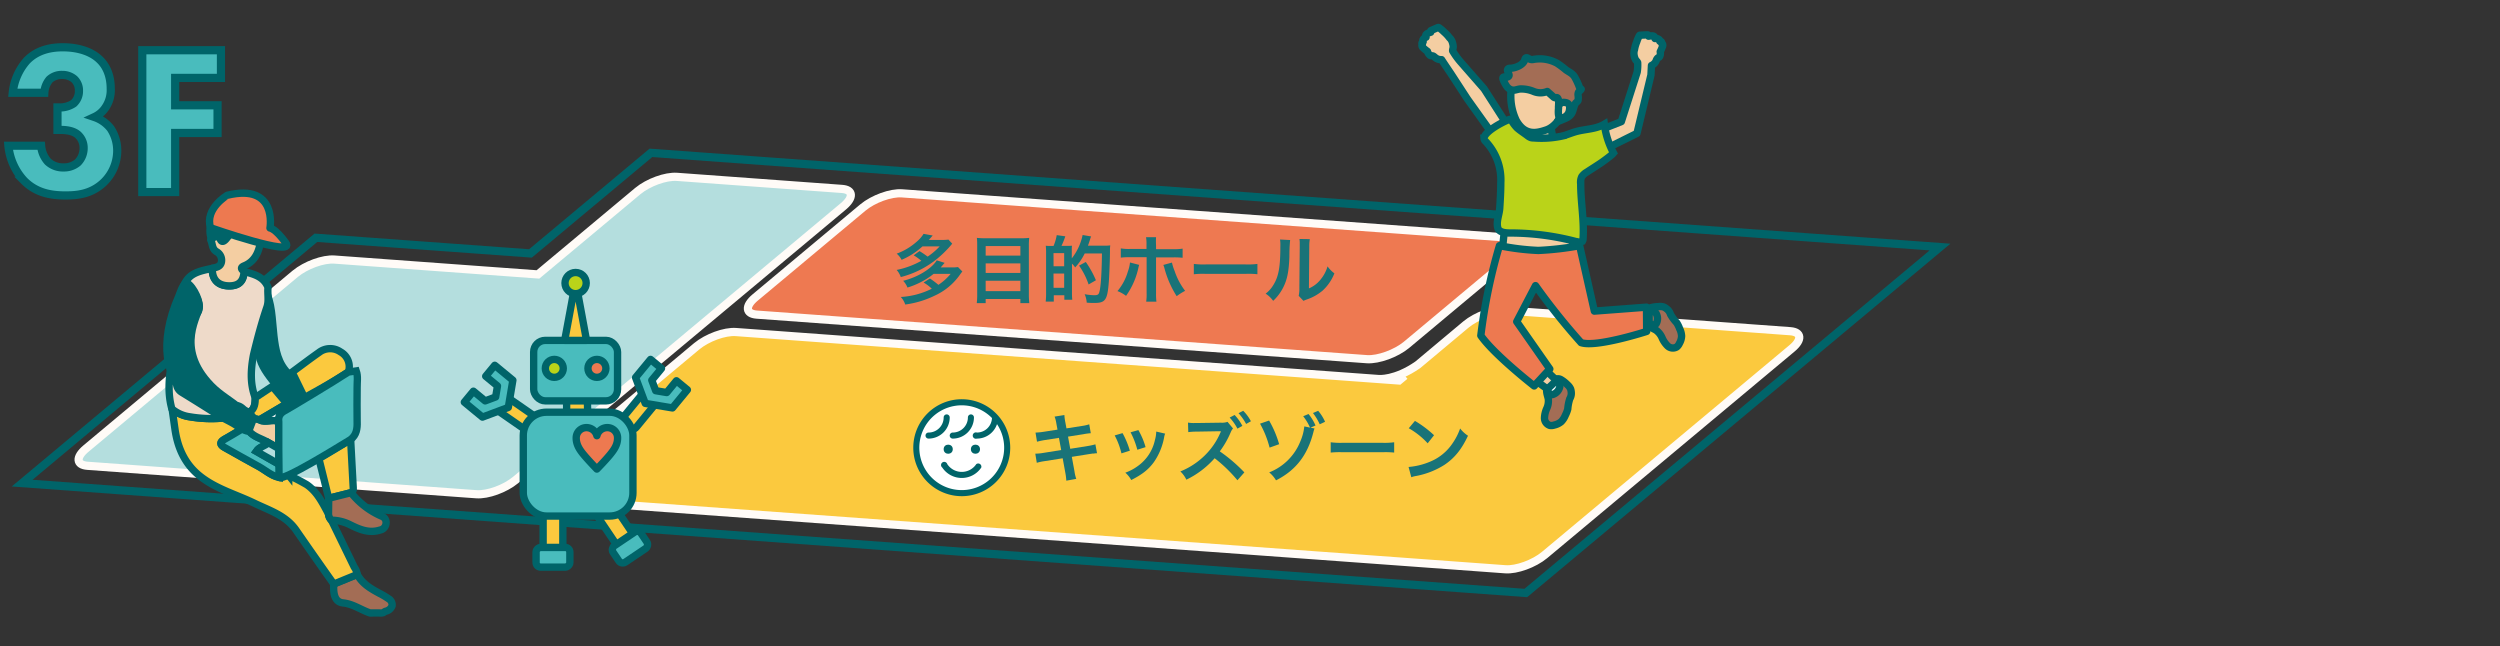 <svg xmlns="http://www.w3.org/2000/svg" viewBox="0 0 785 203"><rect x="0" y="0" width="785" height="203" fill="#333333" stroke="none"/><defs><style>.cls-1,.cls-21{fill:none;}.cls-1,.cls-10,.cls-11,.cls-12,.cls-13,.cls-15,.cls-16,.cls-17,.cls-18,.cls-19,.cls-6,.cls-7,.cls-8,.cls-9{stroke:#006469;}.cls-1,.cls-10,.cls-15,.cls-17,.cls-18,.cls-19,.cls-2,.cls-3,.cls-4,.cls-8{stroke-miterlimit:10;}.cls-1,.cls-19,.cls-2,.cls-3,.cls-4{stroke-width:2.57px;}.cls-18,.cls-2{fill:#b4dede;}.cls-2,.cls-3,.cls-4{stroke:#fffbf7;}.cls-3{fill:#ee7951;}.cls-11,.cls-15,.cls-4{fill:#fbc93e;}.cls-5{fill:#197378;}.cls-6{fill:#a36d55;}.cls-11,.cls-12,.cls-13,.cls-16,.cls-6,.cls-7,.cls-9{stroke-linecap:round;stroke-linejoin:round;}.cls-10,.cls-11,.cls-12,.cls-13,.cls-15,.cls-16,.cls-17,.cls-18,.cls-6,.cls-7,.cls-8,.cls-9{stroke-width:2.31px;}.cls-7{fill:#f4cea2;}.cls-20,.cls-8{fill:#fff;}.cls-9{fill:#ed7950;}.cls-10,.cls-13{fill:#bad319;}.cls-12,.cls-17,.cls-19{fill:#49bcbd;}.cls-14{fill:#006469;}.cls-16{fill:#eedac9;}</style></defs><g id="レイヤー_2" data-name="レイヤー 2"><g id="レイヤー_4" data-name="レイヤー 4"><polygon class="cls-1" points="204.39 47.99 166.56 79.58 99.19 74.66 6.95 151.7 74.32 156.63 479.1 186.2 571.34 109.16 609.16 77.57 204.39 47.99"/><path class="cls-2" d="M264.38,59.32l-51.84-3.79c-3.52-.25-9,1.75-12.29,4.48L168.92,86.17,105,81.5c-3.53-.26-9,1.75-12.3,4.47L27,140.85c-3.27,2.73-3.06,5.15.47,5.41L146.94,155h0l2.67.19c3.52.26,9-1.74,12.29-4.47l103-86C268.11,62,267.9,59.58,264.38,59.32Z"/><path class="cls-3" d="M429.3,112.79l-191.68-14c-3.52-.26-3.73-2.68-.47-5.4l33.77-28.21c3.27-2.73,8.77-4.73,12.3-4.47l191.67,14c3.53.26,3.74,2.68.47,5.41l-33.77,28.2C438.33,111,432.82,113,429.3,112.79Z"/><path class="cls-4" d="M562.18,104l-89.61-6.55c-3.52-.26-9,1.74-12.29,4.47L445.2,114.54c-7.18,5-12.29,4.47-12.29,4.47l6.38.47,1.82-1.52-1.82,1.52L231.06,104.26c-3.53-.26-9,1.75-12.29,4.47L168,151.15c-3.27,2.73-3.06,5.15.46,5.41l274.34,20h0l29.89,2.19c3.52.26,9-1.75,12.29-4.47l77.69-64.89C565.92,106.7,565.71,104.28,562.18,104Z"/><path class="cls-5" d="M288.71,78.84a28.18,28.18,0,0,1,2.57,1.74,21.26,21.26,0,0,0,3.77-3.21h-5.4a23,23,0,0,1-6.55,4.22,6.25,6.25,0,0,0-1.54-1.94,19.66,19.66,0,0,0,6.32-3.79A10.27,10.27,0,0,0,290,73.43l2.87.52c-.61.72-.73.83-1.22,1.39h4.08a16.13,16.13,0,0,0,2.08-.11L299,76.51a32.56,32.56,0,0,1-3,3.21A29.63,29.63,0,0,1,282.84,87a6.27,6.27,0,0,0-1.3-2.24,26.34,26.34,0,0,0,7.76-2.87,17.88,17.88,0,0,0-2.4-1.72ZM293.14,86a21.24,21.24,0,0,1-3.82,2.49,24,24,0,0,1-4.38,1.8,6.34,6.34,0,0,0-1.35-2.12c4.5-1.1,8.9-3.75,10.55-6.43l2.47.79c-.6.72-.72.86-1.23,1.44h3.38a12.75,12.75,0,0,0,2.05-.11l1.37,1.39c-.3.38-.35.42-.79,1.05a19.62,19.62,0,0,1-8.08,6.62,29.78,29.78,0,0,1-9.07,2.7,6.29,6.29,0,0,0-1.4-2.37,24.81,24.81,0,0,0,9.74-2.59A11.94,11.94,0,0,0,290,88.72l2-1.28a29.19,29.19,0,0,1,2.66,2A17.41,17.41,0,0,0,298.5,86Z"/><path class="cls-5" d="M320.68,74.81a18.9,18.9,0,0,0,2.5-.12,20.49,20.49,0,0,0-.12,2.4V92.38a24.15,24.15,0,0,0,.14,2.81h-2.8v-1.3H309.5v1.3h-2.8a20.46,20.46,0,0,0,.14-2.63V77.18c0-.9,0-1.72-.11-2.49a21.49,21.49,0,0,0,2.61.12Zm-.28,5.45v-3H309.5v3Zm-10.9,5.45h10.9v-3H309.5Zm0,5.71h10.9V88.16H309.5Z"/><path class="cls-5" d="M330.82,77.23a16.42,16.42,0,0,0,1-3.4l2.68.37a23.38,23.38,0,0,1-1.19,3h1.28c1.15,0,1.82,0,2-.07,0,.19,0,.19-.05.7,0,0,0,.12,0,1.3v2a17.57,17.57,0,0,0,3.4-7.34l2.68.45a6.3,6.3,0,0,0-.33.9c-.09.35-.46,1.43-.67,2h5a13.74,13.74,0,0,0,2-.09,13,13,0,0,0-.09,1.84c0,2.89-.26,8.27-.35,9.46-.44,5.89-1.05,6.78-4.64,6.78-.56,0-1.14,0-2.31-.1a7.76,7.76,0,0,0-.65-2.65,19.43,19.43,0,0,0,3,.32c1,0,1.36-.18,1.57-.86.49-1.44.79-5.85.86-12.25h-5.41a18.17,18.17,0,0,1-3,4.38,5.79,5.79,0,0,0-1-1.17v9a22.84,22.84,0,0,0,.09,2.31h-2.49v-1.4h-3.31v2h-2.54a24.4,24.4,0,0,0,.12-3V79.54a18.88,18.88,0,0,0-.1-2.38,10.67,10.67,0,0,0,1.24.07h1.28Zm0,6.38h3.33V79.49H330.8Zm0,6.76h3.33V85.88H330.8Zm11-1.05a23,23,0,0,0-3-5.92l2.12-1.14A30.59,30.59,0,0,1,344.12,88Z"/><path class="cls-5" d="M357.69,83.17c-.07.28-.1.31-.19.73a23.92,23.92,0,0,1-3.92,9,10.2,10.2,0,0,0-2.7-1.49,16.63,16.63,0,0,0,3.26-6.12,11.76,11.76,0,0,0,.68-2.87ZM360,76.88a12.6,12.6,0,0,0-.14-2.4H363A19.47,19.47,0,0,0,363,77v1.24h5.34a16.18,16.18,0,0,0,3-.17v2.87a23.68,23.68,0,0,0-3-.12H363v11.3a18.59,18.59,0,0,0,.12,2.61H359.9a15.72,15.72,0,0,0,.14-2.63V80.77h-5.17a23.62,23.62,0,0,0-2.94.12V78a16.13,16.13,0,0,0,3,.17H360Zm8,5.57a14.45,14.45,0,0,0,.82,2.61,21.37,21.37,0,0,0,3.31,6.27A16.64,16.64,0,0,0,369.48,93a31,31,0,0,1-3.83-8.72,6,6,0,0,0-.37-1.09Z"/><path class="cls-5" d="M374.86,82.87a22.92,22.92,0,0,0,3.77.16h12.42a23.07,23.07,0,0,0,3.78-.16v3.24A24.93,24.93,0,0,0,391,86H378.66a24.85,24.85,0,0,0-3.8.12Z"/><path class="cls-5" d="M405.1,75.37a50.67,50.67,0,0,0-.23,5.21c-.16,4.55-.68,7.18-1.89,9.58a14.82,14.82,0,0,1-3.21,4.31,8.4,8.4,0,0,0-2.36-2.26,9.41,9.41,0,0,0,2.4-2.68c1.68-2.68,2.22-5.68,2.22-12.21a10.93,10.93,0,0,0-.1-2.12Zm6.18-.28a12.73,12.73,0,0,0-.17,2.21L411,90.56a9.34,9.34,0,0,0,3.56-2.66,11.51,11.51,0,0,0,2.29-4.26A9.48,9.48,0,0,0,419,85.83a14.52,14.52,0,0,1-3.71,5.43,15.36,15.36,0,0,1-5,2.79c-.51.19-.7.28-1,.42l-1.5-1.58a10,10,0,0,0,.21-2.47l.12-13.14v-.7a10.05,10.05,0,0,0-.09-1.54Z"/><path class="cls-6" d="M490.17,119.22a9.74,9.74,0,0,1,2,1.59,3.85,3.85,0,0,1,1,1.32,4.07,4.07,0,0,1,.19.92,3.35,3.35,0,0,1-.45,2.17,13.71,13.71,0,0,0-.63,3.22,9.85,9.85,0,0,1-.76,1.95,6.11,6.11,0,0,1-1.28,2,5,5,0,0,1-2.15,1.06,3,3,0,0,1-1.43.14,2.42,2.42,0,0,1-1.69-2.35,8,8,0,0,1,.72-3,5.65,5.65,0,0,0,.47-3c-.28-1.34-1-2.77,0-4,.58-.65,1.14-1.22,1.61-1.66A1.88,1.88,0,0,1,490.17,119.22Z"/><path class="cls-7" d="M483.29,114c2.09,2.31,5.42,5.43,5.42,5.43s.11.58-.92,1.76-1.71,1.12-1.71,1.12l-8.63-6.28S481.68,114.54,483.29,114Z"/><path class="cls-8" d="M488.71,119.46a.77.77,0,0,0,.33.2c.69.23.84,1.15.73,1.77a3.24,3.24,0,0,1-2.15,2.43,1.35,1.35,0,0,1-.4.08c-1,0-1.06-.94-1.19-1.65a.55.55,0,0,1,0-.22.46.46,0,0,1,.13-.18c.71-.64,1.41-1.3,2.1-2C488.53,119.69,488.62,119.37,488.71,119.46Z"/><path class="cls-6" d="M518.24,96.66a9.23,9.23,0,0,1,2.5-.38,3.8,3.8,0,0,1,1.68.13,3.61,3.61,0,0,1,.8.48,3.4,3.4,0,0,1,1.31,1.79,13.28,13.28,0,0,0,1.94,2.64,9.4,9.4,0,0,1,.93,1.88,6,6,0,0,1,.62,2.3,5,5,0,0,1-.67,2.3,3.08,3.08,0,0,1-.86,1.15,2.4,2.4,0,0,1-2.87-.34,8,8,0,0,1-1.74-2.56,5.71,5.71,0,0,0-1.93-2.4c-1.17-.7-2.73-1.12-2.9-2.72-.1-.86-.13-1.67-.14-2.31A1.88,1.88,0,0,1,518.24,96.66Z"/><path class="cls-6" d="M510,97.94c3.11,0,7.66-.35,7.66-.35s.51.31.67,1.87-.32,2-.32,2l-10.45,2.13S509.3,99.46,510,97.94Z"/><path class="cls-6" d="M517.67,97.59a.79.79,0,0,0,.37-.1c.64-.35,1.42.15,1.8.65a3.26,3.26,0,0,1,.34,3.23,1.75,1.75,0,0,1-.2.35c-.67.77-1.41.14-2-.24a.56.56,0,0,1-.16-.15.41.41,0,0,1,0-.22c0-1,0-1.91,0-2.87C517.71,97.88,517.54,97.6,517.67,97.59Z"/><path class="cls-7" d="M472.61,70.17l-.8,7.6s8.66,4.27,22.13.93a29.68,29.68,0,0,0-1.06-6.93Z"/><path class="cls-9" d="M482.15,89.69a206.42,206.42,0,0,0,14.31,17.9c4.76,1.6,20.59-3.52,20.59-3.52L517,96.45l-16.37,1.24L496,77.14a93,93,0,0,1-13,1.5,77.67,77.67,0,0,1-12.17-1.5,172.47,172.47,0,0,0-5.85,28.23c4.17,6,16.75,15.82,16.75,15.82l4.91-5.33L476.25,101Z"/><path class="cls-7" d="M483.8,37.08c2,0,3,1,3,1.86l1.06,5.85c-.08,1-1.95,1.86-4.19,1.88s-4-.79-3.9-1.8l.9-6.14C480.76,37.84,481.84,37.1,483.8,37.08Z"/><path class="cls-7" d="M483.28,22.72c6.19-.39,8.27,3.56,8.72,8.51-1.19,5.89-4.07,8.76-6.49,9.57-2.95,1-6.65,1.93-9.41-3a17.64,17.64,0,0,1-1.5-10.26C475.1,25.74,477.08,23.11,483.28,22.72Z"/><path class="cls-6" d="M475.68,28.28c.53-.1,1.05-.27,1.58-.34a10.09,10.09,0,0,1,4.3.78,5.69,5.69,0,0,0,4.29,0l1.9,1.68a1,1,0,0,0,.61.31c.18,0,.36-.1.53-.06a.57.57,0,0,1,.31.3c.57,1.1-.17,2.58.48,3.64.35.57.82,1.11.65,1.82s-1.07,1.08-1.27,1.77c.63-.2,1.25-.49,1.86-.74a8.69,8.69,0,0,0,1.41-.67c1.81-1.12,1.48-2.65,2.32-4.24.2-.38.71-.57.86-1a5.2,5.2,0,0,0,0-1.62,1.87,1.87,0,0,1,.12-.91c.21-.39.7-.6.87-1a1.27,1.27,0,0,1-.61-.76,22.45,22.45,0,0,0-1.46-3.1c-.73-1.12-1.66-1.45-2.68-2.16a28,28,0,0,0-2.88-2.15,11.38,11.38,0,0,0-7.31-1.18,2.2,2.2,0,0,1-1,0c-.55-.17-1.14-.78-1.55-.38a1.1,1.1,0,0,0-.23.5c-.47,1.65-2.88,2.59-4.42,2.66-.32,0-.68,0-.88.26-.52.64.8,1.71.22,2.29s-1.59-.17-1.78.46a.76.76,0,0,0,.05.47,9,9,0,0,0,.94,1.89,3.09,3.09,0,0,0,1.61,1.4A2.64,2.64,0,0,0,475.68,28.28Z"/><path class="cls-7" d="M489.39,33.88a1.61,1.61,0,0,1,1.76-1.73c1.56.09,1.94,1,1.63,2.57a2.88,2.88,0,0,1-2.73,2.36C489,37.12,489.39,33.88,489.39,33.88Z"/><path class="cls-7" d="M466,27.88l-7.26-8.3A24.06,24.06,0,0,1,456.14,16c-.08-.32.16-.87.16-1.23a4.27,4.27,0,0,0-.19-1.23,3.56,3.56,0,0,0-.66-1.37l-.07-.08-.25-.24a11,11,0,0,0-1.68-1.8,13.48,13.48,0,0,0-1.53-1.3.55.55,0,0,0-.28-.13.47.47,0,0,0-.2.06l-.84.36-1.21.53c-.2.08-.21.3-.15.55-.64.2-1.37.44-1.55.94a.9.9,0,0,0,.09.62c-.49.25-.95.54-1,.94a.81.81,0,0,0,.09.49.64.64,0,0,0-.37.37.52.52,0,0,0,.13.47.67.67,0,0,0-.14.28,1,1,0,0,0,.39.79,11.6,11.6,0,0,0,1.34,1.1,2.45,2.45,0,0,0,.79,1.24c.31.21.56.12.87.19s.54.34.82.55a2.83,2.83,0,0,0,1.95.63c1.08,1.67,2.93,4.39,2.93,4.39l5.17,7.94L469,42.61l4.21-3.48Z"/><path class="cls-7" d="M522,13.77a.63.63,0,0,0-.26-.19.48.48,0,0,0-.09-.48.6.6,0,0,0-.5-.16.85.85,0,0,0-.14-.48,1.71,1.71,0,0,0-1.35-.36.85.85,0,0,0-.2-.6c-.38-.36-1.15-.24-1.81-.13,0-.26-.16-.44-.38-.43L516,11l-.91.06a.65.65,0,0,0-.2,0,.5.5,0,0,0-.19.24,11.57,11.57,0,0,0-.77,1.86,11.07,11.07,0,0,0-.69,2.37c0,.11-.08.22-.11.33a.29.29,0,0,0,0,.09,3.76,3.76,0,0,0,0,1.53,4.2,4.2,0,0,0,.39,1.18c.16.32.62.7.71,1a13.86,13.86,0,0,1-.16,3L509.1,38.18l-8.25,3.28,2.54,5.68L514,41.88l4.4-18.32s.08-1.6.16-3A2.81,2.81,0,0,0,520,19.13a2.12,2.12,0,0,1,.48-.87c.24-.2.51-.23.68-.56a2.35,2.35,0,0,0,.15-1.46,13.47,13.47,0,0,0,.69-1.6A.92.92,0,0,0,522,13.77Z"/><path class="cls-10" d="M494.9,75.86l.13,0c.67.18,1.56.29,1.91-.25a1.34,1.34,0,0,0,.14-.62c.38-5.85-.74-11.45-.74-17.24a4.19,4.19,0,0,1,.33-2.27,4.83,4.83,0,0,1,1.56-1.41c1.6-1.06,3.25-2.07,4.83-3.16.23-.16,3.7-2.65,3.56-2.91a26.24,26.24,0,0,1-2.86-9c-2.64,1.58-5.91,1.5-8.88,2.32-1.35.38-2.65.94-4,1.32a30.63,30.63,0,0,1-9.27.67,3.07,3.07,0,0,1-.91-.1,3.65,3.65,0,0,1-1.08-.62c-1.07-.81-2.27-1.56-3.27-2.45a11,11,0,0,1-1.76-2.38.51.51,0,0,0-.28-.26.54.54,0,0,0-.33,0c-1.85.6-7.83,3.76-8,5.89a1.45,1.45,0,0,0,.49,1,17.58,17.58,0,0,1,4.78,13c0,2.69-.16,5.37-.33,8-.12,2-1.2,4.24-.58,6.26.39,1.3,2.31,1.52,3.81,1.51A81,81,0,0,1,494.9,75.86Z"/><g id="VjI5Rg"><path class="cls-11" d="M177.92,130l0-4.27,6.53,0c0,1.43.07,2.86.1,4.3Z"/><rect class="cls-11" x="190.51" y="158" width="6.19" height="15.08" rx="1.46" transform="translate(-59.44 136.3) rotate(-33.94)"/><rect class="cls-12" x="194.72" y="166.49" width="6.19" height="10.61" rx="1.46" transform="translate(165.73 431.83) rotate(-123.94)"/><rect class="cls-11" x="170.54" y="159.9" width="6.19" height="15.08" rx="1.46"/><rect class="cls-11" x="159.73" y="123.51" width="5.16" height="12.92" rx="1.46" transform="translate(361.6 70.65) rotate(124.74)"/><rect class="cls-11" x="198.36" y="122.25" width="5.16" height="12.92" rx="1.46" transform="translate(127.43 -98.31) rotate(39.42)"/><rect class="cls-12" x="167.57" y="106.88" width="26.34" height="18.99" rx="3.64"/><rect class="cls-12" x="164.31" y="129.43" width="34.43" height="32.61" rx="7.28"/><polygon class="cls-12" points="151.49 130.97 145.8 126.28 148.65 122.83 152.34 125.88 155.63 124.65 156.21 121.19 152.51 118.14 155.35 114.7 161.04 119.39 159.61 127.93 151.49 130.97"/><polygon class="cls-12" points="211.15 128.09 202.61 126.66 199.57 118.54 204.27 112.85 207.71 115.69 204.66 119.39 205.89 122.68 209.35 123.26 212.4 119.56 215.84 122.4 211.15 128.09"/><path class="cls-9" d="M187.41,147.28c-.6-.6-2.92-3.06-4.09-4.47s-2.39-3.08-2.39-5.25a3.22,3.22,0,0,1,3.16-3.29,3.39,3.39,0,0,1,3.33,2.54h0a3.38,3.38,0,0,1,3.34-2.54,3.22,3.22,0,0,1,3.16,3.29c0,2.17-1.19,3.77-2.4,5.25s-3.5,3.87-4.1,4.47Z"/><rect class="cls-12" x="170.54" y="169.68" width="6.19" height="10.61" rx="1.46" transform="translate(-1.35 348.62) rotate(-90)"/><circle class="cls-9" cx="187.43" cy="115.67" r="2.82"/><circle class="cls-13" cx="174.05" cy="115.67" r="2.82"/><polygon class="cls-11" points="180.74 106.88 184.17 106.88 182.46 97.63 180.74 88.38 179.03 97.63 177.31 106.88 180.74 106.88"/><circle class="cls-13" cx="180.74" cy="88.89" r="3.33"/></g><path class="cls-14" d="M65.23,75.27c-1.39-4.45.57-8.48,5-10.28.89-.36,1.73-.85,2.59-1.28h2.55a17,17,0,0,1,7,4.52c2.93,3.25,2.54,5.93-1.33,8.23.13-.65.4-1.58-.17-1.87-1.91-1-2.59-2.93-4-4.45-1.12,1.2-2.15,3.13-3.35,3-2-.31-2.49.9-3.41,1.92-.42.47-1.17,1.08-1.67.23C67.24,73.25,66.27,74.41,65.23,75.27Z"/><path class="cls-6" d="M116.21,192.47c-2.86-.95-5.32-2.83-8.47-3.15-2.34-.24-3.2-2.33-2.92-6l7.34-3c1.52,2.95,4.26,4.52,7,6A24,24,0,0,1,122,188a2.21,2.21,0,0,1,1.11,2.23,2.74,2.74,0,0,1-2,1.7c-.35.09-.53.33-.81.46a3.29,3.29,0,0,1-1.22.07Z"/><path class="cls-15" d="M112.16,180.4l-7.34,3q-6-8.48-11.9-17c-3.2-4.57-8.32-6.11-13-8.37-5.84-2.83-12.26-4.53-17.41-8.75-4.61-3.8-6.77-8.84-7.58-14.6-.3-2.1-.59-4.2-.89-6.3a10.94,10.94,0,0,0,5.6,2.49,40.06,40.06,0,0,0,10.43.4c2,1.09,4.06,1.95,5.66,3.6-1.71,1-3.41,2.06-5.14,3-1.56.89-1.71,1.69,0,2.62,3.51,1.93,7,4,10.5,5.85,2.19,1.17,4,3,6.56,3.52,2.19-2,1.34-2.69,3-.62a63.3,63.3,0,0,1,5.66,2.94c3.38,2.32,5,5.85,6.86,9.23a3.13,3.13,0,0,0,.87,1.89q3.6,7.38,7.19,14.77A4.84,4.84,0,0,1,112.16,180.4Z"/><path class="cls-16" d="M57.58,90.26c1.3-4.61,5.29-5.15,9.08-6-.09,3.45,1.74,5.42,5.13,5.5,3.15.08,4.73-1.4,4.83-4.52,3,.85,6.18,1.54,7.54,5-.22,2,.35,4.15-.33,6.15-1.67,4.91-3,9.92-4.22,15-.88,4.56-1.15,9.08.55,13.53,0,1.71-.11,3.41-1.72,4.53a4.45,4.45,0,0,1-2.18-1.13c-3-2.69-4.17,1.39-7.5-.87-4.53-3.06-11.93-8-11.18-13,.09-.65-.66-9.13-.63-9.79.16-3.22,5.56-4.84,5.59-8.06A6.48,6.48,0,0,0,57.58,90.26Z"/><path class="cls-14" d="M95.62,124.86l-4,2.49-1.53-.62-4.58-5.45c-2.28-2.92-4.64-5.8-5.33-9.61,0-.16-.38-.25-.58-.38,1.23-5,2.55-10,4.22-15,.68-2,.11-4.1.33-6.15,2.52,4.77,2.39,10.07,3,15.21.51,4.25,1.17,8.37,4.55,11.45Z"/><path class="cls-7" d="M76.62,85.24c-.1,3.12-1.68,4.6-4.83,4.52-3.39-.08-5.22-2.05-5.13-5.5,1.15-.34,2.51-.39,2.86-1.92A3.06,3.06,0,0,0,67.94,79c-1.42-.9-1.16-2.45-1.77-3.64,1-.86,2-2,3.11,0,.49.86,1.23.24,1.65-.23.9-1,1.34-2.24,3.34-1.93,1.18.18,2.2-1.77,3.3-3,1.4,1.54,2.07,3.52,3.94,4.49.56.29.29,1.23.17,1.88-.59,3-1.9,5.61-4.92,6.87C75.32,84,75.82,84.57,76.62,85.24Z"/><path class="cls-15" d="M95.62,124.86l-3.9-8c2.81-2.07,5.58-4.18,8.43-6.18a5.73,5.73,0,0,1,6.8-.17,5.31,5.31,0,0,1,2.47,6.24C105,119.71,100.29,122.27,95.62,124.86Z"/><path class="cls-15" d="M100.1,143.89l10-5.92c.26,4.86.54,9.71.78,14.56,0,.77.33,1.69-.66,2.17l-7,1.77Z"/><path class="cls-6" d="M103.22,156.47l7-1.77a24.89,24.89,0,0,0,9.75,7.44,2.08,2.08,0,0,1,1.24,2.25,2.3,2.3,0,0,1-1.89,2.05c-3.48,1.11-6.52-.23-9.52-1.73a13,13,0,0,0-5.77-1.36,3.09,3.09,0,0,1-.88-1.89Z"/><path class="cls-16" d="M53.89,113.71c.15,4.23,1,4.76,1.58,7.12A3.35,3.35,0,0,0,57,123.14c4.37,2.68,8.7,5.41,13,8.13a40.06,40.06,0,0,1-10.43-.4,10.94,10.94,0,0,1-5.6-2.49C52.59,123.5,53.05,118.61,53.89,113.71Z"/><path class="cls-17" d="M75.73,134.87c.85-.17,1.52.75,2.4.42,1.58,2,4.13,2.44,6.15,3.73-1.07,1.07-2.81,1.25-3.8,2.71l7.12,4.06c.72,1.37-.07,2.87,0,4.12-2.51-.56-4.37-2.35-6.56-3.52-3.53-1.89-7-3.92-10.5-5.85-1.68-.93-1.53-1.73,0-2.62C72.32,136.93,74,135.89,75.73,134.87Z"/><path class="cls-15" d="M79.62,131.38c-.23-.77-1.17-1.14-1.18-2,1.61-1.11,1.67-2.81,1.72-4.52l5.36-3.54,4.58,5.45-8.62,5.09Z"/><path class="cls-7" d="M79.62,131.38l1.86.44c1.94,1.07,4.14-.46,6.09.59l0,8.47L84.28,139c-2-1.29-4.57-1.72-6.15-3.73C78.63,134,79.12,132.68,79.62,131.38Z"/><path class="cls-18" d="M84.28,139l3.26,1.86.06,4.91-7.12-4.06C81.47,140.27,83.21,140.09,84.28,139Z"/><path class="cls-8" d="M87.57,132.41c-1.95-1-4.15.48-6.09-.59l8.62-5.09,1.53.62c-.33.87-1.18,1.09-1.89,1.44C88.2,129.53,87.31,130.61,87.57,132.41Z"/><path class="cls-17" d="M87.62,149.91c0-1.78-.06-7.39-.09-9l0-8.47c-.26-1.8.63-2.88,2.17-3.62.71-.35,15.24-9.08,19.68-12l2.48-.36c.61,1.77.25,3.51.28,5.21,0,3.56-.08,7.13,0,10.69.08,2.24-.18,4.24-2.09,5.69C106.79,140,88.93,151.17,87.62,149.91Z"/><path class="cls-14" d="M58.37,87.48c2.64.48,5.41,5.82,5.38,8.76,0,3.22-7.76,12.53,3.34,24,2.8,2.89,5.92,4.43,9,7.12.63.56,4.52,3.26,4.75,4-.49,1.3-2.17,2.6-2.67,3.91-.88.33-6.1-2.93-8.06-4-4.34-2.72-8.73-5.36-13-8.13-5.55-3.56-8.87-15.12-2-30.68C55.56,91.4,56.52,88,58.37,87.48Z"/><path class="cls-9" d="M66.11,71.51s27,9.42,23.66,4.79-5-4.7-5-4.7,2.48-14.11-13.39-10.29C71.34,61.31,64.21,65.56,66.11,71.51Z"/><path class="cls-19" d="M4,29.13a18,18,0,0,1,4.4-10.08c3.28-3.4,7.61-4.2,11.29-4.2,5.47,0,9.41,1.67,11.68,3.94,1.87,1.8,3.4,4.74,3.4,9.08A9.68,9.68,0,0,1,33,33.94a8.3,8.3,0,0,1-3.34,2.81,10.89,10.89,0,0,1,5.08,3.6,12.59,12.59,0,0,1,2.07,7,13.84,13.84,0,0,1-4.48,10.15c-3.8,3.47-8.14,3.87-11.75,3.87-4.33,0-9.08-.67-13-4.61a18.68,18.68,0,0,1-4.94-11H12.91a8.48,8.48,0,0,0,2.13,5A6.94,6.94,0,0,0,20,52.57,6.63,6.63,0,0,0,24.46,51a6.43,6.43,0,0,0,1.8-4.54,5.52,5.52,0,0,0-1.94-4.27c-1.6-1.27-3.94-1.4-5.47-1.4h-.8V33.74h.6a7.76,7.76,0,0,0,4.47-1.27,5.19,5.19,0,0,0,1.67-4,4.85,4.85,0,0,0-1.47-3.61,5.66,5.66,0,0,0-3.8-1.33,5.61,5.61,0,0,0-4,1.47,7.09,7.09,0,0,0-1.6,4.13Z"/><path class="cls-19" d="M69.38,24.46H55v8.61H68.31v8.68H55V60.31H44.68V15.78h24.7Z"/><path class="cls-5" d="M331.7,133a9.83,9.83,0,0,0-.56-2.19l3.08-.49a14.52,14.52,0,0,0,.28,2.19l.37,2,4.92-.77a12.13,12.13,0,0,0,2.23-.51l.49,2.8a17.24,17.24,0,0,0-2.24.3l-4.91.77.7,3.82,5.47-.87a19.05,19.05,0,0,0,2.42-.53l.52,2.8a5.55,5.55,0,0,0-1.07.11,1.52,1.52,0,0,0-.38,0l-.93.14-5.54.88.83,4.52a13.64,13.64,0,0,0,.56,2.4l-3.12.56a18,18,0,0,0-.3-2.44l-.84-4.59-5.76.91a16.89,16.89,0,0,0-2.37.51l-.47-2.87a14.63,14.63,0,0,0,2.47-.23l5.66-.91-.7-3.82-4.33.67a24.76,24.76,0,0,0-2.56.54l-.47-2.87a20.64,20.64,0,0,0,2.56-.25l4.34-.68Z"/><path class="cls-5" d="M352.48,136a26.72,26.72,0,0,1,2.29,5.52l-2.64.84a23.07,23.07,0,0,0-2.12-5.64Zm13.38.16a4.92,4.92,0,0,0-.33,1.19,19.84,19.84,0,0,1-3.21,7.76c-1.73,2.35-3.66,3.87-7.11,5.62a8.6,8.6,0,0,0-1.86-2.31,15.28,15.28,0,0,0,4-2.14,13.46,13.46,0,0,0,5.29-8.09,10.47,10.47,0,0,0,.42-2.68Zm-8.41-1.11a23.39,23.39,0,0,1,2.26,5.35l-2.59.82a25.64,25.64,0,0,0-2.12-5.48Z"/><path class="cls-5" d="M388.55,150.8a45.72,45.72,0,0,0-7.15-6.92,28.2,28.2,0,0,1-8.88,6.74,8.71,8.71,0,0,0-1.88-2.59,23.4,23.4,0,0,0,7.64-5,22.24,22.24,0,0,0,4.84-7l.12-.25.07-.16a.55.55,0,0,1,.07-.21l-.51,0-.21,0-7,.12a20,20,0,0,0-2.54.16l-.09-3a9.9,9.9,0,0,0,2,.14h.55l7.79-.11a5.13,5.13,0,0,0,2.07-.26l1.73,2.07a4.65,4.65,0,0,0-.75,1.26,28.55,28.55,0,0,1-3.4,5.94,50,50,0,0,1,7.71,6.6Zm-.88-20.5a15.19,15.19,0,0,1,2.44,3.43l-1.56.86a15.5,15.5,0,0,0-2.44-3.47Zm3.61,2.82a17.17,17.17,0,0,0-2.38-3.38l1.47-.75a13.51,13.51,0,0,1,2.42,3.29Z"/><path class="cls-5" d="M398.5,132.05a32.44,32.44,0,0,1,3.15,7.43l-3,1.07a30.87,30.87,0,0,0-3-7.52Zm14.26,2.49a8.6,8.6,0,0,0-.35,1.14c-1.86,7.3-5.54,12-11.74,15.15a9.52,9.52,0,0,0-2.14-2.5,17.32,17.32,0,0,0,9.76-9.69,15.68,15.68,0,0,0,1.26-4.75l1.79.37a15.88,15.88,0,0,0-2.14-3.56l1.67-.7a14.57,14.57,0,0,1,2.2,3.61l-1.59.67Zm1.63-1.31a17.38,17.38,0,0,0-2.12-3.54l1.63-.7a13.82,13.82,0,0,1,2.17,3.45Z"/><path class="cls-5" d="M417.84,138.87a22.68,22.68,0,0,0,3.78.17H434a22.54,22.54,0,0,0,3.77-.17v3.24A27.1,27.1,0,0,0,434,142H421.64a27.1,27.1,0,0,0-3.8.11Z"/><path class="cls-5" d="M442.29,146.63a22.05,22.05,0,0,0,6.89-1.72,15.57,15.57,0,0,0,6.92-5.71,19.25,19.25,0,0,0,2.38-4.66,10,10,0,0,0,2.47,2.28c-2,4.27-4.2,7-7.39,9.14a25.19,25.19,0,0,1-8.87,3.49,7.92,7.92,0,0,0-1.54.4Zm2-14.47a33.61,33.61,0,0,1,6,4.5l-2,2.54a24.3,24.3,0,0,0-5.94-4.73Z"/><circle class="cls-20" cx="302.01" cy="141.05" r="14.16"/><path class="cls-14" d="M302,150.08a7.35,7.35,0,0,1-6.13-3.27,1,1,0,1,1,1.58-1.06,5.47,5.47,0,0,0,9.09,0,1,1,0,0,1,1.58,1.06A7.35,7.35,0,0,1,302,150.08Z"/><path class="cls-14" d="M291.56,137.72a.95.95,0,1,1,0-1.9,4.75,4.75,0,0,0,4.75-4.75.95.95,0,0,1,1.9,0A6.65,6.65,0,0,1,291.56,137.72Z"/><path class="cls-14" d="M299.16,137.72a.95.95,0,0,1,0-1.9,4.76,4.76,0,0,0,4.76-4.75.95.95,0,0,1,1.9,0A6.66,6.66,0,0,1,299.16,137.72Z"/><path class="cls-14" d="M302,125.36a15.22,15.22,0,1,0,15.21,15.22A15.21,15.21,0,0,0,302,125.36Zm0,28.53a13.31,13.31,0,1,1,9.48-22.63,4.74,4.74,0,0,1-4.73,4.56,1,1,0,1,0,0,1.9,6.66,6.66,0,0,0,6.31-4.54A13.31,13.31,0,0,1,302,153.89Z"/><circle class="cls-14" cx="306.29" cy="141.05" r="1.43"/><circle class="cls-14" cx="297.74" cy="141.05" r="1.43"/><rect class="cls-21" width="785" height="203"/></g></g></svg>